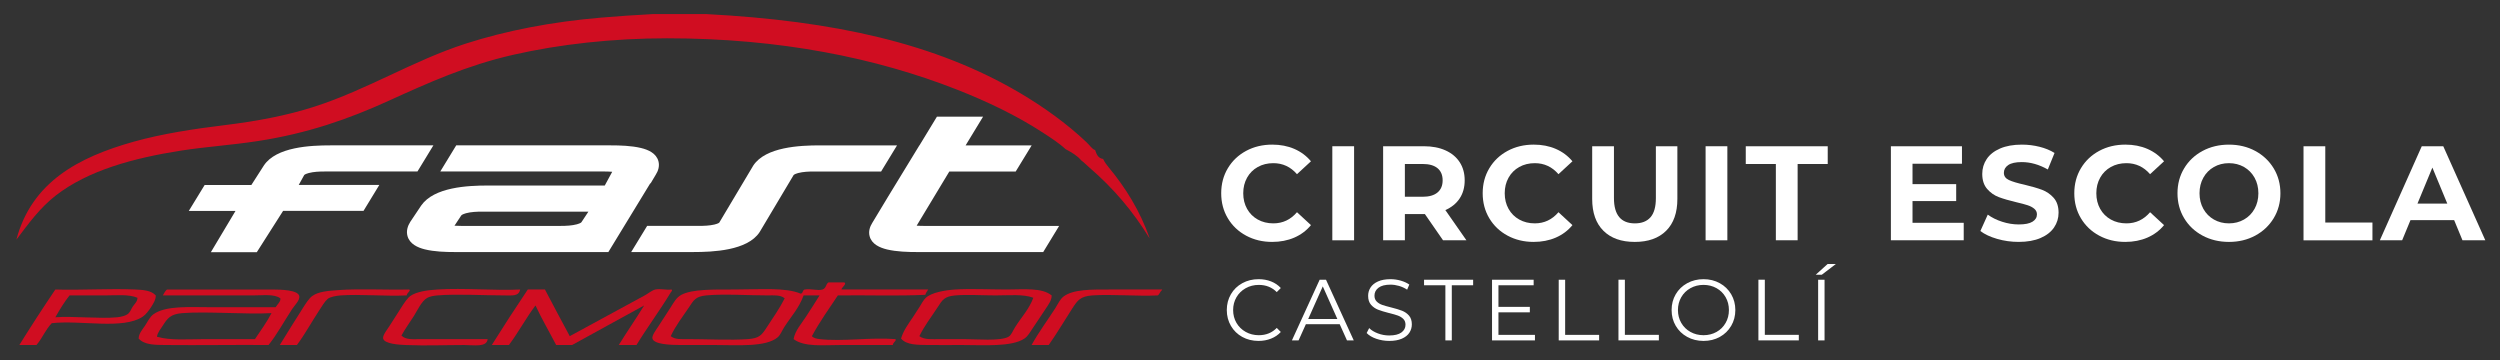<svg xmlns="http://www.w3.org/2000/svg" xmlns:xlink="http://www.w3.org/1999/xlink" id="Layer_1" x="0px" y="0px" width="1311.523px" height="189px" viewBox="0 -92.5 1311.523 189" xml:space="preserve"><rect x="0" y="-92.5" width="1311.523" height="189" fill="#333333" stroke="none"/><g>	<g>		<path fill="#D00D21" d="M434.589,55.658h8.369c1.407,0.793-1.323,2.512-1.553,3.715h45.543c-0.522,0.924-1.224,1.666-1.54,2.789   c-14.67,0.719-30.676,0.105-45.857,0.314c-4.668,6.994-9.542,13.791-13.63,21.377c0.938,1.078,2.737,1.4,4.024,1.547   c11.946,1.381,27.04-1.027,39.66,0c1.29,0.408-1.313,1.875-1.24,3.1h-27.571c-9.251,0-18.767,1.137-24.478-3.1   c0.818-4.543,4.164-8.109,6.512-11.773c2.398-3.752,4.771-7.285,7.122-11.15h-8.362c-2.555,6.88-6.431,10.822-10.224,16.727   c-1.166,1.814-1.918,4.018-3.41,5.266c-6.221,5.227-21.102,4.031-32.531,4.031h-18.275c-5.503,0-14.145-0.359-14.876-3.412   c-0.383-1.597,2.025-4.691,2.787-5.885c2.495-3.898,4.389-6.719,6.818-10.535c1.692-2.654,2.921-5.08,5.576-6.506   c5.632-3.017,17.094-2.789,27.573-2.789c13.795,0,27.01-1.212,35.01,2.172c1.361-0.086,0.87-2.03,2.17-2.172   c3.105-0.59,6.957,0.81,9.3,0C433.528,58.675,433.12,56.684,434.589,55.658 M402.683,62.475c-10.269,0-22.813-0.883-32.222,0   c-5.663,0.53-6.607,2.644-8.985,6.191c-3.574,5.344-6.931,9.502-9.604,15.186c2.284,1.884,5.68,1.547,8.982,1.547   c10.132,0,22.275,0.677,31.606,0c5.789-0.422,7.146-2.094,9.605-5.891c3.571-5.516,6.691-9.812,9.604-15.491   C409.406,62.087,405.887,62.475,402.683,62.475"></path>		<path fill="#D00D21" d="M29.041,59.375c12.802,0.449,28.268-0.6,41.826,0c4.085,0.182,8.427,0.432,10.842,3.1   c0.103,2.168-1.318,4.388-2.479,6.189c-1.185,1.84-2.831,3.96-4.335,4.958c-10.351,6.909-32.062,1.732-47.713,3.415   c-3.254,3.246-5.016,7.984-8.06,11.459h-8.978C16.279,78.627,22.589,68.925,29.041,59.375 M29.041,73.937   c9.009-0.687,23.772,0.903,32.532,0c1.956-0.204,4.074-0.739,5.27-1.549c1.488-1.019,1.878-2.646,2.787-4.034   c0.919-1.389,2.509-2.621,2.479-4.646c-4.669-1.945-10.926-1.232-17.038-1.232H36.482C33.705,65.994,31.304,69.898,29.041,73.937"></path>		<path fill="#D00D21" d="M87.602,59.375h54.834c5.058,0,13.842,0.252,14.564,3.407c0.482,2.136-2.526,4.993-3.719,6.817   c-4.293,6.549-7.83,13.166-12.388,18.896c-16.779-0.145-36.301,0.182-53.911,0c-5.367-0.055-11.183,0.075-14.254-3.408   c0.113-2.746,2.04-4.745,3.41-6.819c1.288-1.946,2.423-4.493,4.335-5.881c6.436-4.675,18.998-3.724,30.363-3.724h33.768   c0.843-1.38,2.819-3.087,2.478-4.647c-3.19-2.38-8.812-1.542-14.25-1.542h-47.4C86.082,61.369,86.631,60.16,87.602,59.375    M95.653,71.766c-6.19,0.486-7.822,2.732-10.221,6.508c-1.18,1.854-2.771,3.648-3.105,5.883   c7.163,2.098,16.362,1.242,25.102,1.242h26.331c2.954-4.484,6.145-8.727,8.677-13.635C129.272,72.534,108.65,70.756,95.653,71.766   "></path>		<path fill="#D00D21" d="M214.624,59.373c1.289,0.41-1.313,1.879-1.24,3.102c-11.168,0.539-24.512-0.732-34.7,0   c-2.082,0.145-5.518,0.732-6.814,1.854c-1.544,1.338-2.97,3.824-4.338,5.889c-3.856,5.838-7.69,12.85-11.771,18.281h-8.981   c4.051-6.59,7.928-12.859,12.388-19.834c1.3-2.029,3.024-4.739,4.65-5.882c3.43-2.416,8.295-2.691,13.631-3.095   C188.096,58.861,202.744,59.654,214.624,59.373"></path>		<path fill="#D00D21" d="M272.869,59.373c-0.698,3.703-4.07,3.102-8.677,3.102c-10.555,0-24.562-0.847-34.7,0   c-1.762,0.145-3.821,0.478-5.266,1.232c-3.05,1.592-5.545,7.156-7.124,9.607c-2.329,3.619-4.561,6.705-6.509,10.221   c2.258,2.389,6.396,1.863,9.915,1.863h35.316c-0.498,4.458-7.186,3.1-12.388,3.1c-10.739,0-19.151,0.459-30.673,0   c-3.009-0.124-11.116-0.523-11.771-3.41c-0.372-1.629,2.35-5.043,3.094-6.199c2.836-4.374,4.243-6.713,7.124-11.15   c1.188-1.824,2.787-4.098,4.028-4.956c3.383-2.324,8.926-3.065,14.253-3.409C243.39,58.48,259.687,60.045,272.869,59.373"></path>		<path fill="#D00D21" d="M291.768,88.498c-3.586-6.95-7.514-13.557-10.846-20.762c-4.973,6.598-8.981,14.15-13.941,20.762h-8.985   c6.168-9.846,12.47-19.548,18.9-29.128h8.985c4.356,8.142,8.581,16.415,13.016,24.479c12.854-6.939,25.938-14.066,39.343-21.382   c1.925-1.051,3.894-2.747,5.58-3.098c2.769-0.569,5.976,0.44,8.365,0c0.933,0.306-0.228,1.413-0.312,1.552   c-5.289,8.822-12.508,18.596-17.97,27.574h-9.296c4.337-7.026,9.007-13.72,13.322-20.762   c-12.573,6.95-25.247,13.793-37.799,20.762h-8.362V88.498z"></path>		<path fill="#D00D21" d="M551.701,62.475c0.088,2.504-1.609,4.682-2.784,6.501c-2.48,3.832-4.72,7.042-7.439,11.151   c-1.222,1.854-2.325,3.803-4.024,4.959c-6.647,4.531-21.547,3.412-32.536,3.412c-5.837,0-12.202,0.055-17.971,0   c-5.58-0.062-11.479,0.021-14.244-3.412c1.323-4.403,3.895-7.701,6.192-11.152c1.05-1.574,2.225-3.462,3.408-5.268   c1.016-1.549,2.073-3.727,3.41-4.955c2.944-2.714,9.841-3.971,15.49-4.338c8.124-0.52,17.767,0,26.957,0   C537.124,59.373,546.547,58.283,551.701,62.475 M522.274,62.475c-7.235,0-14.771-0.535-21.075,0   c-5.817,0.488-6.858,2.446-9.292,6.191c-3.539,5.456-6.864,9.578-9.602,15.186c2.688,2.021,6.824,1.547,10.842,1.547h12.393   c6.551,0,19.333,1.188,23.546-1.242c1.509-0.867,2.188-3.02,3.407-4.953c3.531-5.602,7.278-9.342,9.607-15.492   C536.746,61.697,529.472,62.475,522.274,62.475"></path>		<path fill="#D00D21" d="M609.638,59.373v0.314c-1.01,0.64-1.269,2.032-2.171,2.789c-11.112,0.533-24.416-0.715-34.388,0   c-6.269,0.445-7.73,2.488-10.534,6.807c-4.487,6.932-8.088,13.152-12.389,19.217h-8.985c3.926-7.049,8.259-12.79,12.39-19.217   c1.452-2.249,2.479-4.752,4.338-6.189c5.052-3.902,14.969-3.721,24.166-3.721H609.638z"></path>		<g>			<path fill="#D00D21" d="M578.709-9.115c-2.643-0.33-3.471-2.475-4.215-4.708c-0.052-0.015-0.125-0.017-0.177-0.032    c-1.267-0.344-2.531-2.304-4.333-4.029c-10.409-9.91-22.946-18.759-34.704-25.714c-44.287-26.192-97.77-38.005-164.822-41.515    h-27.886c-8.86,0.458-18.466,1.117-27.262,1.861c-25.844,2.195-49.754,6.812-70.95,13.631    c-27.468,8.834-51.541,24.121-79.622,33.146c-14.634,4.708-30.461,7.616-46.781,9.609c-16.428,2.004-32.878,4.528-47.712,8.672    C40.982-10.009,16.562,3.109,8.587,33.239c6.396-8.463,12.369-16.749,20.757-23.242C46.229-3.061,69.799-9.574,95.337-13.549    c12.786-1.984,26.284-2.849,39.969-4.958c26.064-4.004,47.64-11.58,68.466-21.06c20.952-9.541,41.196-18.653,65.373-24.169    c24.432-5.578,52.25-8.676,80.862-8.676c59.106,0,109.634,10.259,152.121,26.958c16.014,6.293,31.243,13.62,44.616,22.298    c4.462,2.903,8.827,5.689,12.235,8.887c3.271,1.706,6.284,3.531,8.239,5.897c1.297,0.929,2.707,2.386,4,3.501    c12.979,11.21,23.064,23.042,31.911,37.485c-4.874-14.309-12.869-26.92-21.376-37.175C580.589-5.967,579.423-7.473,578.709-9.115    "></path>			<path fill="#FFFFFF" d="M238.784,39.728c-5.094,0-10.917-0.184-15.871-1.404c-3.859-0.95-7.998-2.836-9.146-7.017    c-0.717-2.621,0.063-5.239,1.505-7.485l0.049-0.064l5.625-8.403l0.024-0.042c6.722-9.664,24.403-10.486,34.862-10.486h61.437    l3.905-7.208c-1.52-0.134-3.224-0.153-3.997-0.153h-86.201l8.36-13.71h80.903c5.137,0,10.998,0.179,16.004,1.375    c3.854,0.92,8.083,2.781,9.187,6.985c0.653,2.515-0.089,5.003-1.476,7.146l-2.671,4.475l-0.158-0.059L319.15,39.724h-80.366    V39.728L238.784,39.728z M339.496,26.006L339.496,26.006l-8.372,13.717h32.513c10.229,0,28.495-0.693,34.855-10.45l0.049-0.078    l17.802-29.869c0.377-0.448,1.896-0.926,2.384-1.058c2.589-0.677,5.661-0.798,8.316-0.798h35.199l8.354-13.71h-40.489    c-10.359,0-28.477,0.762-34.94,10.597l-0.049,0.084l-17.792,29.846c-0.432,0.438-1.99,0.881-2.523,1.003    c-2.552,0.606-5.503,0.711-8.108,0.711h-27.198V26.006L339.496,26.006z M482.318-16.24L482.318-16.24h0.047l9.149-15.05h24.209    l-9.155,15.05h34.658l-8.379,13.71h-34.825l-17.139,28.421c1.415,0.105,2.888,0.119,3.605,0.119h71.151l-8.36,13.72h-65.865    c-5.146,0-11.018-0.17-16.026-1.356c-3.856-0.927-8.098-2.772-9.19-6.994c-0.635-2.451,0.09-4.908,1.431-6.999l8.325-13.805    L482.318-16.24z M219.002-2.532L219.002-2.532l8.354-13.71h-54.012c-10.372,0-28.467,0.762-34.942,10.594l-0.042,0.064    l-6.495,10.128h-24.502l-8.327,13.619h24.504L110.62,39.799h24.104l13.798-21.677h42.183l8.302-13.621h-42.281l2.881-5.202    c0.407-0.443,1.873-0.898,2.345-1.023c2.587-0.69,5.675-0.81,8.334-0.81L219.002-2.532L219.002-2.532z M308.688,18.526    L308.688,18.526h-55.742c-2.697,0-5.851,0.126-8.477,0.835c-0.545,0.149-2.078,0.643-2.473,1.149l-3.566,5.399    c1.359,0.08,2.742,0.101,3.42,0.101h52.419c2.665,0,5.784-0.135,8.379-0.842c0.506-0.135,2.063-0.64,2.348-1.053L308.688,18.526z    "></path>		</g>	</g>	<g>		<path fill="#FFFFFF" d="M651.707,84.258c-2.533-1.396-4.516-3.332-5.957-5.801c-1.438-2.474-2.161-5.238-2.161-8.303   s0.724-5.826,2.161-8.301c1.441-2.47,3.436-4.406,5.982-5.797c2.545-1.395,5.396-2.097,8.552-2.097c2.37,0,4.55,0.395,6.549,1.184   c2.001,0.789,3.696,1.937,5.099,3.456l-2.139,2.139c-2.492-2.516-5.629-3.775-9.417-3.775c-2.518,0-4.806,0.576-6.869,1.729   c-2.063,1.151-3.675,2.73-4.845,4.733c-1.161,2.005-1.749,4.249-1.749,6.729c0,2.49,0.588,4.734,1.749,6.732   c1.17,2.002,2.787,3.576,4.845,4.732c2.061,1.151,4.352,1.73,6.869,1.73c3.818,0,6.962-1.276,9.417-3.824l2.139,2.135   c-1.402,1.52-3.1,2.68-5.121,3.479c-2.015,0.803-4.204,1.207-6.572,1.207C657.086,86.346,654.24,85.648,651.707,84.258z"></path>		<path fill="#FFFFFF" d="M702.812,77.571h-17.737l-3.825,8.499h-3.499l14.553-31.835h3.322l14.555,31.835h-3.552L702.812,77.571z    M701.583,74.84l-7.642-17.104l-7.641,17.104H701.583z"></path>		<path fill="#FFFFFF" d="M721.986,85.213c-2.168-0.758-3.844-1.758-5.025-3.007l1.319-2.593c1.147,1.156,2.686,2.088,4.59,2.799   c1.911,0.717,3.88,1.074,5.918,1.074c2.85,0,4.988-0.529,6.413-1.574c1.421-1.041,2.137-2.397,2.137-4.065   c0-1.276-0.386-2.29-1.164-3.048c-0.771-0.757-1.719-1.34-2.836-1.753c-1.127-0.413-2.689-0.854-4.69-1.34   c-2.399-0.61-4.305-1.188-5.729-1.753c-1.423-0.564-2.646-1.418-3.66-2.57c-1.016-1.152-1.523-2.712-1.523-4.686   c0-1.611,0.425-3.07,1.273-4.392c0.852-1.319,2.152-2.368,3.91-3.162c1.758-0.785,3.947-1.184,6.549-1.184   c1.824,0,3.601,0.252,5.349,0.752c1.742,0.5,3.25,1.185,4.521,2.065l-1.136,2.685c-1.326-0.876-2.756-1.532-4.268-1.978   c-1.52-0.437-2.999-0.656-4.461-0.656c-2.786,0-4.888,0.539-6.297,1.617c-1.413,1.078-2.115,2.465-2.115,4.16   c0,1.271,0.386,2.302,1.161,3.072c0.771,0.77,1.739,1.361,2.909,1.771c1.166,0.408,2.735,0.856,4.704,1.338   c2.336,0.583,4.227,1.147,5.663,1.715c1.437,0.559,2.662,1.408,3.665,2.542c1.002,1.136,1.505,2.681,1.505,4.621   c0,1.608-0.438,3.073-1.297,4.388c-0.864,1.319-2.198,2.367-3.98,3.139c-1.792,0.771-3.983,1.156-6.598,1.156   C726.422,86.346,724.157,85.965,721.986,85.213z"></path>		<path fill="#FFFFFF" d="M758.262,57.145h-11.192v-2.91h25.75v2.91h-11.195v28.928h-3.366L758.262,57.145L758.262,57.145z"></path>		<path fill="#FFFFFF" d="M805.251,83.166v2.904h-22.519V54.235h21.835v2.91h-18.465v11.324h16.467v2.87h-16.467v11.824h19.148   V83.166z"></path>		<path fill="#FFFFFF" d="M817.716,54.235h3.371v28.928h17.829v2.905h-21.195L817.716,54.235L817.716,54.235z"></path>		<path fill="#FFFFFF" d="M849.058,54.235h3.366v28.928h17.832v2.905h-21.195V54.235H849.058z"></path>		<path fill="#FFFFFF" d="M885.106,84.234c-2.563-1.413-4.563-3.341-6.005-5.805c-1.441-2.451-2.159-5.214-2.159-8.275   c0-3.064,0.718-5.823,2.159-8.275c1.437-2.461,3.441-4.393,6.005-5.804c2.563-1.409,5.42-2.113,8.573-2.113   c3.154,0,5.995,0.697,8.531,2.1c2.533,1.39,4.527,3.327,5.979,5.796c1.457,2.474,2.185,5.236,2.185,8.303   c0,3.061-0.728,5.825-2.185,8.299c-1.452,2.471-3.446,4.406-5.979,5.803c-2.536,1.396-5.377,2.088-8.531,2.088   C890.521,86.346,887.665,85.644,885.106,84.234z M900.501,81.642c2.033-1.134,3.623-2.712,4.777-4.731   c1.152-2.015,1.726-4.268,1.726-6.756c0-2.484-0.573-4.738-1.726-6.755c-1.154-2.015-2.744-3.589-4.777-4.729   c-2.026-1.135-4.305-1.714-6.821-1.714c-2.516,0-4.796,0.573-6.843,1.714c-2.05,1.134-3.66,2.713-4.828,4.729   c-1.161,2.017-1.744,4.271-1.744,6.755c0,2.488,0.583,4.741,1.744,6.756c1.168,2.018,2.778,3.596,4.828,4.731   c2.047,1.132,4.327,1.708,6.843,1.708C896.196,83.35,898.475,82.775,900.501,81.642z"></path>		<path fill="#FFFFFF" d="M922.477,54.235h3.364v28.928h17.831v2.905h-21.195V54.235z"></path>		<path fill="#FFFFFF" d="M958.771,46.002h4.321l-7.371,5.638h-3.183L958.771,46.002z M953.812,54.235h3.365V86.07h-3.365V54.235z"></path>	</g>	<g>		<path fill="#FFFFFF" d="M653.731,31.128c-4.064-2.185-7.262-5.213-9.585-9.091c-2.327-3.878-3.49-8.261-3.49-13.146   c0-4.887,1.163-9.27,3.49-13.148c2.323-3.875,5.521-6.907,9.585-9.092c4.063-2.186,8.637-3.28,13.712-3.28   c4.272,0,8.142,0.752,11.595,2.255c3.453,1.507,6.356,3.668,8.706,6.487l-7.331,6.768c-3.337-3.854-7.472-5.781-12.405-5.781   c-3.057,0-5.782,0.67-8.176,2.008c-2.398,1.339-4.265,3.207-5.604,5.604c-1.34,2.399-2.01,5.125-2.01,8.177   c0,3.056,0.67,5.781,2.01,8.177c1.337,2.397,3.205,4.263,5.604,5.603c2.398,1.34,5.122,2.01,8.176,2.01   c4.936,0,9.068-1.95,12.405-5.851l7.331,6.769c-2.35,2.866-5.262,5.048-8.74,6.553c-3.479,1.508-7.356,2.258-11.632,2.258   C662.34,34.409,657.795,33.312,653.731,31.128z"></path>		<path fill="#FFFFFF" d="M698.948-15.781h11.418v49.343h-11.418V-15.781z"></path>		<path fill="#FFFFFF" d="M757.034,33.56l-9.516-13.747h-0.564h-9.94V33.56h-11.415v-49.344h21.358c4.368,0,8.164,0.73,11.383,2.186   c3.22,1.457,5.698,3.524,7.438,6.205s2.608,5.849,2.608,9.517c0,3.666-0.881,6.825-2.644,9.482   c-1.762,2.652-4.266,4.686-7.508,6.097l11.067,15.86h-12.268V33.56z M754.141-4.257c-1.785-1.48-4.394-2.219-7.824-2.219h-9.305   v17.2h9.305c3.431,0,6.039-0.752,7.824-2.255c1.788-1.505,2.683-3.618,2.683-6.344C756.823-0.65,755.929-2.776,754.141-4.257z"></path>		<path fill="#FFFFFF" d="M790.905,31.128c-4.065-2.185-7.263-5.213-9.587-9.091c-2.326-3.878-3.49-8.261-3.49-13.146   c0-4.887,1.164-9.27,3.49-13.148c2.324-3.875,5.521-6.907,9.587-9.092c4.062-2.186,8.635-3.28,13.711-3.28   c4.272,0,8.141,0.752,11.595,2.255c3.453,1.507,6.355,3.668,8.705,6.487l-7.331,6.768c-3.336-3.854-7.472-5.781-12.404-5.781   c-3.057,0-5.783,0.67-8.176,2.008c-2.398,1.339-4.266,3.207-5.604,5.604c-1.34,2.399-2.011,5.125-2.011,8.177   c0,3.056,0.671,5.781,2.011,8.177c1.338,2.397,3.205,4.263,5.604,5.603c2.397,1.34,5.121,2.01,8.176,2.01   c4.936,0,9.068-1.95,12.404-5.851l7.331,6.769c-2.35,2.866-5.264,5.048-8.74,6.553c-3.479,1.508-7.356,2.258-11.631,2.258   C799.515,34.409,794.967,33.312,790.905,31.128z"></path>		<path fill="#FFFFFF" d="M841.162,28.558c-3.926-3.901-5.888-9.472-5.888-16.709v-27.629h11.42v27.207   c0,8.837,3.667,13.256,10.996,13.256c3.572,0,6.299-1.069,8.176-3.208c1.879-2.139,2.82-5.484,2.82-10.043v-27.21h11.277v27.63   c0,7.237-1.962,12.809-5.886,16.707c-3.924,3.901-9.41,5.851-16.459,5.851S845.084,32.459,841.162,28.558z"></path>		<path fill="#FFFFFF" d="M894.771-15.781h11.416v49.343h-11.416V-15.781z"></path>		<path fill="#FFFFFF" d="M931.635-6.476h-15.789v-9.305h42.998v9.305h-15.789v40.039h-11.42V-6.476z"></path>		<path fill="#FFFFFF" d="M1030.182,24.396v9.165h-38.205v-49.344h37.287v9.164h-25.94V4.095h22.909v8.882h-22.909v11.416h26.858   V24.396z"></path>		<path fill="#FFFFFF" d="M1047.698,32.821c-3.644-1.055-6.566-2.432-8.776-4.125l3.878-8.601c2.111,1.551,4.628,2.8,7.542,3.74   c2.91,0.941,5.824,1.412,8.74,1.412c3.242,0,5.638-0.482,7.194-1.446c1.546-0.964,2.321-2.244,2.321-3.841   c0-1.175-0.454-2.152-1.374-2.928c-0.916-0.776-2.091-1.397-3.524-1.868c-1.435-0.468-3.373-0.987-5.814-1.551   c-3.764-0.891-6.838-1.785-9.236-2.678c-2.397-0.892-4.454-2.327-6.168-4.301c-1.714-1.974-2.574-4.605-2.574-7.895   c0-2.866,0.775-5.461,2.326-7.787c1.552-2.326,3.888-4.17,7.013-5.534c3.123-1.36,6.943-2.044,11.455-2.044   c3.148,0,6.226,0.376,9.235,1.128c3.004,0.751,5.638,1.832,7.896,3.244l-3.525,8.669c-4.559-2.586-9.121-3.877-13.676-3.877   c-3.196,0-5.558,0.52-7.086,1.551c-1.525,1.034-2.292,2.397-2.292,4.088c0,1.692,0.881,2.949,2.644,3.77   c1.763,0.824,4.451,1.633,8.072,2.431c3.761,0.894,6.836,1.787,9.236,2.679c2.396,0.895,4.451,2.302,6.168,4.227   c1.712,1.927,2.572,4.539,2.572,7.825c0,2.822-0.787,5.392-2.361,7.719c-1.574,2.327-3.936,4.172-7.086,5.535   c-3.15,1.361-6.98,2.045-11.491,2.045C1055.108,34.409,1051.34,33.877,1047.698,32.821z"></path>		<path fill="#FFFFFF" d="M1101.271,31.128c-4.066-2.185-7.263-5.213-9.587-9.091c-2.327-3.878-3.49-8.261-3.49-13.146   c0-4.887,1.163-9.27,3.49-13.148c2.324-3.875,5.521-6.907,9.587-9.092c4.062-2.186,8.635-3.28,13.71-3.28   c4.272,0,8.142,0.752,11.595,2.255c3.456,1.507,6.356,3.668,8.706,6.487l-7.331,6.768c-3.337-3.854-7.472-5.781-12.405-5.781   c-3.057,0-5.78,0.67-8.176,2.008c-2.397,1.339-4.264,3.207-5.604,5.604c-1.34,2.399-2.01,5.125-2.01,8.177   c0,3.056,0.67,5.781,2.01,8.177c1.338,2.397,3.206,4.263,5.604,5.603c2.398,1.34,5.124,2.01,8.176,2.01   c4.936,0,9.068-1.95,12.405-5.851l7.331,6.769c-2.35,2.866-5.262,5.048-8.74,6.553c-3.479,1.508-7.356,2.258-11.632,2.258   C1109.881,34.409,1105.333,33.312,1101.271,31.128z"></path>		<path fill="#FFFFFF" d="M1155.473,31.096c-4.112-2.209-7.329-5.252-9.653-9.128c-2.327-3.878-3.49-8.238-3.49-13.077   c0-4.841,1.163-9.199,3.49-13.077c2.324-3.875,5.541-6.917,9.653-9.128c4.111-2.207,8.73-3.313,13.854-3.313   c5.122,0,9.728,1.106,13.816,3.313c4.089,2.209,7.306,5.251,9.658,9.128c2.347,3.878,3.524,8.237,3.524,13.077   s-1.178,9.199-3.524,13.077c-2.353,3.874-5.569,6.916-9.658,9.128c-4.089,2.208-8.694,3.313-13.816,3.313   C1164.203,34.409,1159.584,33.303,1155.473,31.096z M1177.221,22.67c2.35-1.338,4.194-3.206,5.532-5.604   c1.34-2.396,2.011-5.122,2.011-8.176c0-3.055-0.671-5.781-2.011-8.178c-1.338-2.396-3.183-4.262-5.532-5.604   c-2.35-1.338-4.981-2.007-7.894-2.007c-2.914,0-5.546,0.669-7.896,2.007c-2.35,1.339-4.192,3.208-5.53,5.604   c-1.34,2.399-2.01,5.125-2.01,8.178c0,3.054,0.67,5.78,2.01,8.176c1.338,2.398,3.181,4.264,5.53,5.604   c2.35,1.342,4.981,2.01,7.896,2.01C1172.239,24.68,1174.871,24.01,1177.221,22.67z"></path>		<path fill="#FFFFFF" d="M1208.446-15.781h11.418v40.039h24.742v9.305h-36.16V-15.781L1208.446-15.781z"></path>		<path fill="#FFFFFF" d="M1287.468,22.987h-22.909l-4.371,10.573h-11.7l21.991-49.344h11.278l22.067,49.344h-11.987   L1287.468,22.987z M1283.872,14.317l-7.824-18.894l-7.825,18.894H1283.872z"></path>	</g></g></svg>